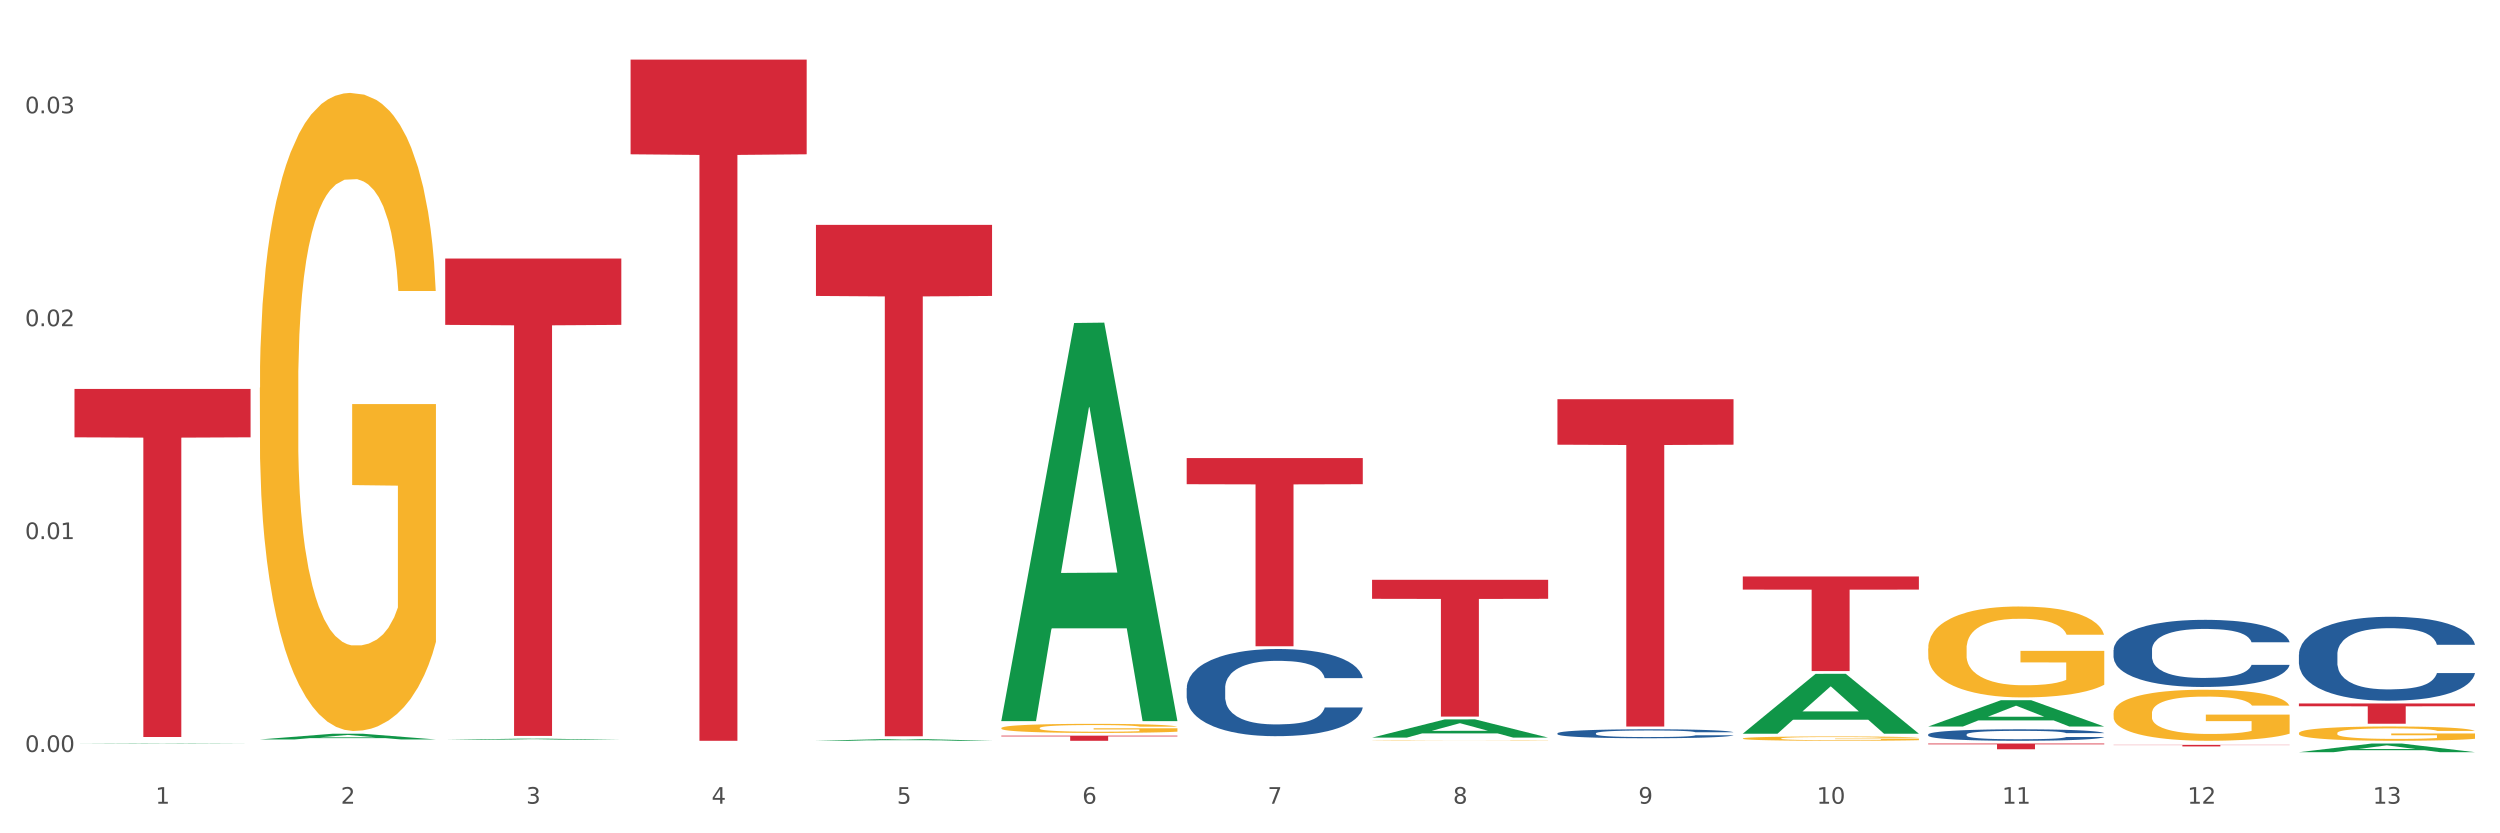 <?xml version="1.0" encoding="utf-8" standalone="no"?>
<!DOCTYPE svg PUBLIC "-//W3C//DTD SVG 1.1//EN"
  "http://www.w3.org/Graphics/SVG/1.1/DTD/svg11.dtd">
<svg xmlns:xlink="http://www.w3.org/1999/xlink" width="1080pt" height="360pt" viewBox="0 0 1080 360" xmlns="http://www.w3.org/2000/svg" version="1.1">
 <rect x="0" y="0" width="1080" height="360" fill="#333333" stroke="none"/>
 <defs>
  <style type="text/css">*{stroke-linejoin: round; stroke-linecap: butt}</style>
 </defs>
 <g id="figure_1">
  <g id="patch_1">
   <path d="M 0 360 
L 1080 360 
L 1080 0 
L 0 0 
z
" style="fill: #ffffff; stroke: #ffffff; stroke-linejoin: miter"/>
  </g>
  <g id="axes_1">
   <g id="matplotlib.axis_1">
    <g id="xtick_1">
     <g id="text_1">
      <!-- 1 -->
      <g style="fill: #4d4d4d" transform="translate(67.159 347.204) scale(0.096 -0.096)">
       <defs>
        <path id="DejaVuSans-31" d="M 794 531 
L 1825 531 
L 1825 4091 
L 703 3866 
L 703 4441 
L 1819 4666 
L 2450 4666 
L 2450 531 
L 3481 531 
L 3481 0 
L 794 0 
L 794 531 
z
" transform="scale(0.016)"/>
       </defs>
       <use xlink:href="#DejaVuSans-31"/>
      </g>
     </g>
    </g>
    <g id="xtick_2">
     <g id="text_2">
      <!-- 2 -->
      <g style="fill: #4d4d4d" transform="translate(147.238 347.204) scale(0.096 -0.096)">
       <defs>
        <path id="DejaVuSans-32" d="M 1228 531 
L 3431 531 
L 3431 0 
L 469 0 
L 469 531 
Q 828 903 1448 1529 
Q 2069 2156 2228 2338 
Q 2531 2678 2651 2914 
Q 2772 3150 2772 3378 
Q 2772 3750 2511 3984 
Q 2250 4219 1831 4219 
Q 1534 4219 1204 4116 
Q 875 4013 500 3803 
L 500 4441 
Q 881 4594 1212 4672 
Q 1544 4750 1819 4750 
Q 2544 4750 2975 4387 
Q 3406 4025 3406 3419 
Q 3406 3131 3298 2873 
Q 3191 2616 2906 2266 
Q 2828 2175 2409 1742 
Q 1991 1309 1228 531 
z
" transform="scale(0.016)"/>
       </defs>
       <use xlink:href="#DejaVuSans-32"/>
      </g>
     </g>
    </g>
    <g id="xtick_3">
     <g id="text_3">
      <!-- 3 -->
      <g style="fill: #4d4d4d" transform="translate(227.317 347.204) scale(0.096 -0.096)">
       <defs>
        <path id="DejaVuSans-33" d="M 2597 2516 
Q 3050 2419 3304 2112 
Q 3559 1806 3559 1356 
Q 3559 666 3084 287 
Q 2609 -91 1734 -91 
Q 1441 -91 1130 -33 
Q 819 25 488 141 
L 488 750 
Q 750 597 1062 519 
Q 1375 441 1716 441 
Q 2309 441 2620 675 
Q 2931 909 2931 1356 
Q 2931 1769 2642 2001 
Q 2353 2234 1838 2234 
L 1294 2234 
L 1294 2753 
L 1863 2753 
Q 2328 2753 2575 2939 
Q 2822 3125 2822 3475 
Q 2822 3834 2567 4026 
Q 2313 4219 1838 4219 
Q 1578 4219 1281 4162 
Q 984 4106 628 3988 
L 628 4550 
Q 988 4650 1302 4700 
Q 1616 4750 1894 4750 
Q 2613 4750 3031 4423 
Q 3450 4097 3450 3541 
Q 3450 3153 3228 2886 
Q 3006 2619 2597 2516 
z
" transform="scale(0.016)"/>
       </defs>
       <use xlink:href="#DejaVuSans-33"/>
      </g>
     </g>
    </g>
    <g id="xtick_4">
     <g id="text_4">
      <!-- 4 -->
      <g style="fill: #4d4d4d" transform="translate(307.396 347.204) scale(0.096 -0.096)">
       <defs>
        <path id="DejaVuSans-34" d="M 2419 4116 
L 825 1625 
L 2419 1625 
L 2419 4116 
z
M 2253 4666 
L 3047 4666 
L 3047 1625 
L 3713 1625 
L 3713 1100 
L 3047 1100 
L 3047 0 
L 2419 0 
L 2419 1100 
L 313 1100 
L 313 1709 
L 2253 4666 
z
" transform="scale(0.016)"/>
       </defs>
       <use xlink:href="#DejaVuSans-34"/>
      </g>
     </g>
    </g>
    <g id="xtick_5">
     <g id="text_5">
      <!-- 5 -->
      <g style="fill: #4d4d4d" transform="translate(387.475 347.204) scale(0.096 -0.096)">
       <defs>
        <path id="DejaVuSans-35" d="M 691 4666 
L 3169 4666 
L 3169 4134 
L 1269 4134 
L 1269 2991 
Q 1406 3038 1543 3061 
Q 1681 3084 1819 3084 
Q 2600 3084 3056 2656 
Q 3513 2228 3513 1497 
Q 3513 744 3044 326 
Q 2575 -91 1722 -91 
Q 1428 -91 1123 -41 
Q 819 9 494 109 
L 494 744 
Q 775 591 1075 516 
Q 1375 441 1709 441 
Q 2250 441 2565 725 
Q 2881 1009 2881 1497 
Q 2881 1984 2565 2268 
Q 2250 2553 1709 2553 
Q 1456 2553 1204 2497 
Q 953 2441 691 2322 
L 691 4666 
z
" transform="scale(0.016)"/>
       </defs>
       <use xlink:href="#DejaVuSans-35"/>
      </g>
     </g>
    </g>
    <g id="xtick_6">
     <g id="text_6">
      <!-- 6 -->
      <g style="fill: #4d4d4d" transform="translate(467.554 347.204) scale(0.096 -0.096)">
       <defs>
        <path id="DejaVuSans-36" d="M 2113 2584 
Q 1688 2584 1439 2293 
Q 1191 2003 1191 1497 
Q 1191 994 1439 701 
Q 1688 409 2113 409 
Q 2538 409 2786 701 
Q 3034 994 3034 1497 
Q 3034 2003 2786 2293 
Q 2538 2584 2113 2584 
z
M 3366 4563 
L 3366 3988 
Q 3128 4100 2886 4159 
Q 2644 4219 2406 4219 
Q 1781 4219 1451 3797 
Q 1122 3375 1075 2522 
Q 1259 2794 1537 2939 
Q 1816 3084 2150 3084 
Q 2853 3084 3261 2657 
Q 3669 2231 3669 1497 
Q 3669 778 3244 343 
Q 2819 -91 2113 -91 
Q 1303 -91 875 529 
Q 447 1150 447 2328 
Q 447 3434 972 4092 
Q 1497 4750 2381 4750 
Q 2619 4750 2861 4703 
Q 3103 4656 3366 4563 
z
" transform="scale(0.016)"/>
       </defs>
       <use xlink:href="#DejaVuSans-36"/>
      </g>
     </g>
    </g>
    <g id="xtick_7">
     <g id="text_7">
      <!-- 7 -->
      <g style="fill: #4d4d4d" transform="translate(547.634 347.204) scale(0.096 -0.096)">
       <defs>
        <path id="DejaVuSans-37" d="M 525 4666 
L 3525 4666 
L 3525 4397 
L 1831 0 
L 1172 0 
L 2766 4134 
L 525 4134 
L 525 4666 
z
" transform="scale(0.016)"/>
       </defs>
       <use xlink:href="#DejaVuSans-37"/>
      </g>
     </g>
    </g>
    <g id="xtick_8">
     <g id="text_8">
      <!-- 8 -->
      <g style="fill: #4d4d4d" transform="translate(627.713 347.204) scale(0.096 -0.096)">
       <defs>
        <path id="DejaVuSans-38" d="M 2034 2216 
Q 1584 2216 1326 1975 
Q 1069 1734 1069 1313 
Q 1069 891 1326 650 
Q 1584 409 2034 409 
Q 2484 409 2743 651 
Q 3003 894 3003 1313 
Q 3003 1734 2745 1975 
Q 2488 2216 2034 2216 
z
M 1403 2484 
Q 997 2584 770 2862 
Q 544 3141 544 3541 
Q 544 4100 942 4425 
Q 1341 4750 2034 4750 
Q 2731 4750 3128 4425 
Q 3525 4100 3525 3541 
Q 3525 3141 3298 2862 
Q 3072 2584 2669 2484 
Q 3125 2378 3379 2068 
Q 3634 1759 3634 1313 
Q 3634 634 3220 271 
Q 2806 -91 2034 -91 
Q 1263 -91 848 271 
Q 434 634 434 1313 
Q 434 1759 690 2068 
Q 947 2378 1403 2484 
z
M 1172 3481 
Q 1172 3119 1398 2916 
Q 1625 2713 2034 2713 
Q 2441 2713 2670 2916 
Q 2900 3119 2900 3481 
Q 2900 3844 2670 4047 
Q 2441 4250 2034 4250 
Q 1625 4250 1398 4047 
Q 1172 3844 1172 3481 
z
" transform="scale(0.016)"/>
       </defs>
       <use xlink:href="#DejaVuSans-38"/>
      </g>
     </g>
    </g>
    <g id="xtick_9">
     <g id="text_9">
      <!-- 9 -->
      <g style="fill: #4d4d4d" transform="translate(707.792 347.204) scale(0.096 -0.096)">
       <defs>
        <path id="DejaVuSans-39" d="M 703 97 
L 703 672 
Q 941 559 1184 500 
Q 1428 441 1663 441 
Q 2288 441 2617 861 
Q 2947 1281 2994 2138 
Q 2813 1869 2534 1725 
Q 2256 1581 1919 1581 
Q 1219 1581 811 2004 
Q 403 2428 403 3163 
Q 403 3881 828 4315 
Q 1253 4750 1959 4750 
Q 2769 4750 3195 4129 
Q 3622 3509 3622 2328 
Q 3622 1225 3098 567 
Q 2575 -91 1691 -91 
Q 1453 -91 1209 -44 
Q 966 3 703 97 
z
M 1959 2075 
Q 2384 2075 2632 2365 
Q 2881 2656 2881 3163 
Q 2881 3666 2632 3958 
Q 2384 4250 1959 4250 
Q 1534 4250 1286 3958 
Q 1038 3666 1038 3163 
Q 1038 2656 1286 2365 
Q 1534 2075 1959 2075 
z
" transform="scale(0.016)"/>
       </defs>
       <use xlink:href="#DejaVuSans-39"/>
      </g>
     </g>
    </g>
    <g id="xtick_10">
     <g id="text_10">
      <!-- 10 -->
      <g style="fill: #4d4d4d" transform="translate(784.817 347.204) scale(0.096 -0.096)">
       <defs>
        <path id="DejaVuSans-30" d="M 2034 4250 
Q 1547 4250 1301 3770 
Q 1056 3291 1056 2328 
Q 1056 1369 1301 889 
Q 1547 409 2034 409 
Q 2525 409 2770 889 
Q 3016 1369 3016 2328 
Q 3016 3291 2770 3770 
Q 2525 4250 2034 4250 
z
M 2034 4750 
Q 2819 4750 3233 4129 
Q 3647 3509 3647 2328 
Q 3647 1150 3233 529 
Q 2819 -91 2034 -91 
Q 1250 -91 836 529 
Q 422 1150 422 2328 
Q 422 3509 836 4129 
Q 1250 4750 2034 4750 
z
" transform="scale(0.016)"/>
       </defs>
       <use xlink:href="#DejaVuSans-31"/>
       <use xlink:href="#DejaVuSans-30" transform="translate(63.623 0)"/>
      </g>
     </g>
    </g>
    <g id="xtick_11">
     <g id="text_11">
      <!-- 11 -->
      <g style="fill: #4d4d4d" transform="translate(864.896 347.204) scale(0.096 -0.096)">
       <use xlink:href="#DejaVuSans-31"/>
       <use xlink:href="#DejaVuSans-31" transform="translate(63.623 0)"/>
      </g>
     </g>
    </g>
    <g id="xtick_12">
     <g id="text_12">
      <!-- 12 -->
      <g style="fill: #4d4d4d" transform="translate(944.975 347.204) scale(0.096 -0.096)">
       <use xlink:href="#DejaVuSans-31"/>
       <use xlink:href="#DejaVuSans-32" transform="translate(63.623 0)"/>
      </g>
     </g>
    </g>
    <g id="xtick_13">
     <g id="text_13">
      <!-- 13 -->
      <g style="fill: #4d4d4d" transform="translate(1025.054 347.204) scale(0.096 -0.096)">
       <use xlink:href="#DejaVuSans-31"/>
       <use xlink:href="#DejaVuSans-33" transform="translate(63.623 0)"/>
      </g>
     </g>
    </g>
    <g id="xtick_14"/>
    <g id="xtick_15"/>
    <g id="xtick_16"/>
    <g id="xtick_17"/>
    <g id="xtick_18"/>
    <g id="xtick_19"/>
    <g id="xtick_20"/>
    <g id="xtick_21"/>
    <g id="xtick_22"/>
    <g id="xtick_23"/>
    <g id="xtick_24"/>
    <g id="xtick_25"/>
   </g>
   <g id="matplotlib.axis_2">
    <g id="ytick_1">
     <g id="text_14">
      <!-- 0.00 -->
      <g style="fill: #4d4d4d" transform="translate(10.8 324.853) scale(0.096 -0.096)">
       <defs>
        <path id="DejaVuSans-2e" d="M 684 794 
L 1344 794 
L 1344 0 
L 684 0 
L 684 794 
z
" transform="scale(0.016)"/>
       </defs>
       <use xlink:href="#DejaVuSans-30"/>
       <use xlink:href="#DejaVuSans-2e" transform="translate(63.623 0)"/>
       <use xlink:href="#DejaVuSans-30" transform="translate(95.41 0)"/>
       <use xlink:href="#DejaVuSans-30" transform="translate(159.033 0)"/>
      </g>
     </g>
    </g>
    <g id="ytick_2">
     <g id="text_15">
      <!-- 0.01 -->
      <g style="fill: #4d4d4d" transform="translate(10.8 232.885) scale(0.096 -0.096)">
       <use xlink:href="#DejaVuSans-30"/>
       <use xlink:href="#DejaVuSans-2e" transform="translate(63.623 0)"/>
       <use xlink:href="#DejaVuSans-30" transform="translate(95.41 0)"/>
       <use xlink:href="#DejaVuSans-31" transform="translate(159.033 0)"/>
      </g>
     </g>
    </g>
    <g id="ytick_3">
     <g id="text_16">
      <!-- 0.02 -->
      <g style="fill: #4d4d4d" transform="translate(10.8 140.917) scale(0.096 -0.096)">
       <use xlink:href="#DejaVuSans-30"/>
       <use xlink:href="#DejaVuSans-2e" transform="translate(63.623 0)"/>
       <use xlink:href="#DejaVuSans-30" transform="translate(95.41 0)"/>
       <use xlink:href="#DejaVuSans-32" transform="translate(159.033 0)"/>
      </g>
     </g>
    </g>
    <g id="ytick_4">
     <g id="text_17">
      <!-- 0.03 -->
      <g style="fill: #4d4d4d" transform="translate(10.8 48.948) scale(0.096 -0.096)">
       <use xlink:href="#DejaVuSans-30"/>
       <use xlink:href="#DejaVuSans-2e" transform="translate(63.623 0)"/>
       <use xlink:href="#DejaVuSans-30" transform="translate(95.41 0)"/>
       <use xlink:href="#DejaVuSans-33" transform="translate(159.033 0)"/>
      </g>
     </g>
    </g>
    <g id="ytick_5"/>
    <g id="ytick_6"/>
    <g id="ytick_7"/>
   </g>
   <g id="PolyCollection_1">
    <path d="M 32.175 321.378 
L 32.253 321.378 
L 63.625 321.206 
L 76.644 321.206 
L 108.25 321.379 
L 93.192 321.379 
L 86.369 321.338 
L 53.978 321.338 
L 53.743 321.339 
L 47.155 321.379 
L 32.175 321.379 
L 32.175 321.378 
L 58.056 321.314 
L 82.291 321.314 
L 70.291 321.243 
L 70.134 321.242 
L 69.977 321.243 
L 57.978 321.314 
L 58.056 321.314 
L 32.175 321.378 
z
" clip-path="url(#p4f2c51eb5f)" style="fill: #109648"/>
    <path d="M 672.808 316.79 
L 672.898 316.786 
L 672.898 316.687 
L 673.168 316.552 
L 674.157 316.305 
L 675.416 316.117 
L 677.574 315.897 
L 678.743 315.805 
L 680.272 315.703 
L 683.419 315.536 
L 687.016 315.395 
L 689.534 315.317 
L 691.422 315.267 
L 695.649 315.179 
L 698.077 315.14 
L 700.595 315.108 
L 702.753 315.086 
L 706.35 315.062 
L 709.227 315.051 
L 712.554 315.048 
L 715.342 315.051 
L 719.029 315.065 
L 724.424 315.108 
L 726.492 315.133 
L 729.28 315.175 
L 732.158 315.232 
L 734.496 315.288 
L 737.193 315.37 
L 739.981 315.476 
L 742.679 315.611 
L 744.567 315.734 
L 746.096 315.865 
L 747.445 316.025 
L 748.434 316.198 
L 748.883 316.344 
L 732.427 316.344 
L 731.978 316.213 
L 731.079 316.071 
L 730.179 315.975 
L 729.19 315.897 
L 727.661 315.809 
L 726.313 315.752 
L 724.065 315.685 
L 721.996 315.642 
L 720.288 315.618 
L 718.22 315.596 
L 713.813 315.575 
L 710.666 315.575 
L 708.688 315.582 
L 706.26 315.6 
L 704.191 315.625 
L 701.764 315.667 
L 699.875 315.713 
L 697.987 315.773 
L 696.908 315.816 
L 695.289 315.894 
L 694.21 315.958 
L 692.771 316.067 
L 691.962 316.145 
L 690.523 316.347 
L 689.894 316.496 
L 689.624 316.598 
L 689.444 316.712 
L 689.444 317.264 
L 689.984 317.512 
L 690.433 317.618 
L 691.153 317.739 
L 692.501 317.894 
L 694.48 318.047 
L 696.548 318.157 
L 698.257 318.224 
L 699.875 318.273 
L 701.494 318.312 
L 703.472 318.348 
L 705.091 318.369 
L 707.519 318.39 
L 710.396 318.401 
L 712.644 318.401 
L 717.23 318.383 
L 719.299 318.365 
L 721.277 318.341 
L 723.435 318.302 
L 725.144 318.259 
L 726.133 318.227 
L 727.751 318.16 
L 729.01 318.089 
L 730.089 318.008 
L 730.809 317.937 
L 731.618 317.831 
L 732.248 317.71 
L 732.427 317.647 
L 748.883 317.647 
L 748.524 317.774 
L 747.894 317.898 
L 746.635 318.064 
L 745.646 318.16 
L 744.117 318.277 
L 742.499 318.376 
L 740.251 318.486 
L 738.183 318.567 
L 736.024 318.638 
L 733.686 318.702 
L 729.46 318.79 
L 727.931 318.815 
L 724.694 318.858 
L 722.176 318.882 
L 718.489 318.907 
L 714.713 318.921 
L 710.756 318.925 
L 707.249 318.918 
L 703.382 318.897 
L 700.954 318.875 
L 698.257 318.843 
L 695.109 318.794 
L 692.142 318.734 
L 689.354 318.663 
L 686.746 318.581 
L 684.318 318.489 
L 681.171 318.337 
L 678.833 318.188 
L 677.125 318.05 
L 675.956 317.933 
L 674.787 317.785 
L 674.157 317.682 
L 673.168 317.434 
L 672.808 317.204 
L 672.808 316.79 
z
" clip-path="url(#p4f2c51eb5f)" style="fill: #255c99"/>
    <path d="M 832.967 317.287 
L 833.056 317.282 
L 833.056 317.155 
L 833.326 316.982 
L 834.315 316.665 
L 835.574 316.424 
L 837.732 316.143 
L 838.901 316.025 
L 840.43 315.893 
L 843.577 315.68 
L 847.174 315.498 
L 849.692 315.398 
L 851.581 315.335 
L 855.807 315.221 
L 858.235 315.171 
L 860.753 315.13 
L 862.911 315.103 
L 866.508 315.071 
L 869.385 315.058 
L 872.713 315.053 
L 875.5 315.058 
L 879.187 315.076 
L 884.583 315.13 
L 886.651 315.162 
L 889.438 315.217 
L 892.316 315.289 
L 894.654 315.362 
L 897.352 315.466 
L 900.139 315.602 
L 902.837 315.775 
L 904.725 315.934 
L 906.254 316.102 
L 907.603 316.306 
L 908.592 316.529 
L 909.042 316.715 
L 892.586 316.715 
L 892.136 316.547 
L 891.237 316.365 
L 890.338 316.243 
L 889.348 316.143 
L 887.82 316.029 
L 886.471 315.957 
L 884.223 315.87 
L 882.155 315.816 
L 880.446 315.784 
L 878.378 315.757 
L 873.972 315.73 
L 870.824 315.73 
L 868.846 315.739 
L 866.418 315.761 
L 864.35 315.793 
L 861.922 315.848 
L 860.033 315.907 
L 858.145 315.984 
L 857.066 316.038 
L 855.447 316.138 
L 854.368 316.22 
L 852.929 316.361 
L 852.12 316.46 
L 850.681 316.719 
L 850.052 316.91 
L 849.782 317.041 
L 849.602 317.187 
L 849.602 317.895 
L 850.142 318.213 
L 850.591 318.349 
L 851.311 318.503 
L 852.66 318.703 
L 854.638 318.898 
L 856.706 319.039 
L 858.415 319.125 
L 860.033 319.189 
L 861.652 319.239 
L 863.63 319.284 
L 865.249 319.311 
L 867.677 319.338 
L 870.554 319.352 
L 872.803 319.352 
L 877.389 319.329 
L 879.457 319.307 
L 881.435 319.275 
L 883.593 319.225 
L 885.302 319.171 
L 886.291 319.13 
L 887.91 319.043 
L 889.169 318.953 
L 890.248 318.848 
L 890.967 318.757 
L 891.776 318.621 
L 892.406 318.467 
L 892.586 318.385 
L 909.042 318.385 
L 908.682 318.549 
L 908.053 318.707 
L 906.794 318.921 
L 905.804 319.043 
L 904.276 319.193 
L 902.657 319.32 
L 900.409 319.461 
L 898.341 319.565 
L 896.183 319.656 
L 893.845 319.738 
L 889.618 319.851 
L 888.09 319.883 
L 884.852 319.938 
L 882.334 319.969 
L 878.648 320.001 
L 874.871 320.019 
L 870.914 320.024 
L 867.407 320.015 
L 863.54 319.988 
L 861.113 319.96 
L 858.415 319.92 
L 855.268 319.856 
L 852.3 319.779 
L 849.512 319.688 
L 846.905 319.584 
L 844.477 319.466 
L 841.329 319.27 
L 838.991 319.08 
L 837.283 318.903 
L 836.114 318.753 
L 834.945 318.562 
L 834.315 318.431 
L 833.326 318.113 
L 832.967 317.818 
L 832.967 317.287 
z
" clip-path="url(#p4f2c51eb5f)" style="fill: #255c99"/>
    <path d="M 913.046 280.799 
L 913.136 280.773 
L 913.136 280.031 
L 913.405 279.024 
L 914.395 277.169 
L 915.653 275.765 
L 917.812 274.122 
L 918.981 273.433 
L 920.509 272.664 
L 923.657 271.419 
L 927.254 270.359 
L 929.771 269.776 
L 931.66 269.405 
L 935.886 268.743 
L 938.314 268.451 
L 940.832 268.213 
L 942.99 268.054 
L 946.587 267.868 
L 949.465 267.789 
L 952.792 267.762 
L 955.579 267.789 
L 959.266 267.895 
L 964.662 268.213 
L 966.73 268.398 
L 969.518 268.716 
L 972.395 269.14 
L 974.733 269.564 
L 977.431 270.174 
L 980.218 270.969 
L 982.916 271.975 
L 984.805 272.903 
L 986.333 273.883 
L 987.682 275.076 
L 988.671 276.374 
L 989.121 277.46 
L 972.665 277.46 
L 972.215 276.48 
L 971.316 275.42 
L 970.417 274.705 
L 969.428 274.122 
L 967.899 273.459 
L 966.55 273.035 
L 964.302 272.532 
L 962.234 272.214 
L 960.525 272.028 
L 958.457 271.869 
L 954.051 271.71 
L 950.903 271.71 
L 948.925 271.763 
L 946.497 271.896 
L 944.429 272.081 
L 942.001 272.399 
L 940.113 272.744 
L 938.224 273.194 
L 937.145 273.512 
L 935.527 274.095 
L 934.447 274.572 
L 933.009 275.394 
L 932.199 275.977 
L 930.761 277.487 
L 930.131 278.6 
L 929.861 279.368 
L 929.681 280.216 
L 929.681 284.35 
L 930.221 286.205 
L 930.671 286.999 
L 931.39 287.9 
L 932.739 289.066 
L 934.717 290.206 
L 936.785 291.027 
L 938.494 291.531 
L 940.113 291.901 
L 941.731 292.193 
L 943.71 292.458 
L 945.328 292.617 
L 947.756 292.776 
L 950.634 292.855 
L 952.882 292.855 
L 957.468 292.723 
L 959.536 292.59 
L 961.514 292.405 
L 963.673 292.113 
L 965.381 291.796 
L 966.37 291.557 
L 967.989 291.054 
L 969.248 290.524 
L 970.327 289.914 
L 971.046 289.384 
L 971.856 288.589 
L 972.485 287.688 
L 972.665 287.211 
L 989.121 287.211 
L 988.761 288.165 
L 988.132 289.093 
L 986.873 290.338 
L 985.884 291.054 
L 984.355 291.928 
L 982.736 292.67 
L 980.488 293.491 
L 978.42 294.101 
L 976.262 294.631 
L 973.924 295.108 
L 969.697 295.77 
L 968.169 295.956 
L 964.931 296.274 
L 962.414 296.459 
L 958.727 296.645 
L 954.95 296.751 
L 950.993 296.777 
L 947.486 296.724 
L 943.62 296.565 
L 941.192 296.406 
L 938.494 296.168 
L 935.347 295.797 
L 932.379 295.346 
L 929.592 294.816 
L 926.984 294.207 
L 924.556 293.518 
L 921.409 292.378 
L 919.071 291.266 
L 917.362 290.232 
L 916.193 289.358 
L 915.024 288.245 
L 914.395 287.476 
L 913.405 285.622 
L 913.046 283.899 
L 913.046 280.799 
z
" clip-path="url(#p4f2c51eb5f)" style="fill: #255c99"/>
    <path d="M 993.125 282.742 
L 993.215 282.709 
L 993.215 281.781 
L 993.485 280.523 
L 994.474 278.204 
L 995.733 276.448 
L 997.891 274.394 
L 999.06 273.533 
L 1000.588 272.573 
L 1003.736 271.016 
L 1007.333 269.691 
L 1009.851 268.962 
L 1011.739 268.498 
L 1015.965 267.67 
L 1018.393 267.306 
L 1020.911 267.008 
L 1023.069 266.809 
L 1026.666 266.577 
L 1029.544 266.478 
L 1032.871 266.444 
L 1035.659 266.478 
L 1039.345 266.61 
L 1044.741 267.008 
L 1046.809 267.239 
L 1049.597 267.637 
L 1052.474 268.167 
L 1054.812 268.697 
L 1057.51 269.459 
L 1060.298 270.453 
L 1062.995 271.711 
L 1064.884 272.871 
L 1066.412 274.096 
L 1067.761 275.587 
L 1068.75 277.21 
L 1069.2 278.568 
L 1052.744 278.568 
L 1052.294 277.343 
L 1051.395 276.018 
L 1050.496 275.123 
L 1049.507 274.394 
L 1047.978 273.566 
L 1046.629 273.036 
L 1044.381 272.407 
L 1042.313 272.009 
L 1040.604 271.778 
L 1038.536 271.579 
L 1034.13 271.38 
L 1030.983 271.38 
L 1029.004 271.446 
L 1026.576 271.612 
L 1024.508 271.844 
L 1022.08 272.241 
L 1020.192 272.672 
L 1018.303 273.235 
L 1017.224 273.633 
L 1015.606 274.361 
L 1014.527 274.958 
L 1013.088 275.984 
L 1012.278 276.713 
L 1010.84 278.601 
L 1010.21 279.993 
L 1009.94 280.953 
L 1009.761 282.013 
L 1009.761 287.181 
L 1010.3 289.499 
L 1010.75 290.493 
L 1011.469 291.619 
L 1012.818 293.077 
L 1014.796 294.501 
L 1016.865 295.528 
L 1018.573 296.158 
L 1020.192 296.621 
L 1021.81 296.986 
L 1023.789 297.317 
L 1025.407 297.516 
L 1027.835 297.714 
L 1030.713 297.814 
L 1032.961 297.814 
L 1037.547 297.648 
L 1039.615 297.483 
L 1041.594 297.251 
L 1043.752 296.886 
L 1045.46 296.489 
L 1046.449 296.191 
L 1048.068 295.561 
L 1049.327 294.899 
L 1050.406 294.137 
L 1051.125 293.474 
L 1051.935 292.481 
L 1052.564 291.354 
L 1052.744 290.758 
L 1069.2 290.758 
L 1068.84 291.951 
L 1068.211 293.11 
L 1066.952 294.667 
L 1065.963 295.561 
L 1064.434 296.654 
L 1062.815 297.582 
L 1060.567 298.609 
L 1058.499 299.371 
L 1056.341 300.033 
L 1054.003 300.629 
L 1049.777 301.458 
L 1048.248 301.689 
L 1045.011 302.087 
L 1042.493 302.319 
L 1038.806 302.551 
L 1035.029 302.683 
L 1031.072 302.716 
L 1027.565 302.65 
L 1023.699 302.451 
L 1021.271 302.253 
L 1018.573 301.954 
L 1015.426 301.491 
L 1012.458 300.928 
L 1009.671 300.265 
L 1007.063 299.503 
L 1004.635 298.642 
L 1001.488 297.218 
L 999.15 295.826 
L 997.441 294.534 
L 996.272 293.441 
L 995.103 292.05 
L 994.474 291.089 
L 993.485 288.771 
L 993.125 286.618 
L 993.125 282.742 
z
" clip-path="url(#p4f2c51eb5f)" style="fill: #255c99"/>
    <path d="M 993.125 303.898 
L 1069.2 303.898 
L 1069.2 305.116 
L 1039.275 305.124 
L 1039.275 312.659 
L 1022.87 312.659 
L 1022.87 305.124 
L 993.125 305.116 
L 993.125 303.906 
L 993.125 303.898 
z
" clip-path="url(#p4f2c51eb5f)" style="fill: #d62839"/>
    <path d="M 913.046 321.782 
L 989.121 321.782 
L 989.121 321.875 
L 959.196 321.876 
L 959.196 322.454 
L 942.791 322.454 
L 942.791 321.876 
L 913.046 321.875 
L 913.046 321.782 
L 913.046 321.782 
z
" clip-path="url(#p4f2c51eb5f)" style="fill: #d62839"/>
    <path d="M 832.967 321.206 
L 909.042 321.206 
L 909.042 321.552 
L 879.116 321.554 
L 879.116 323.697 
L 862.712 323.697 
L 862.712 321.554 
L 832.967 321.552 
L 832.967 321.208 
L 832.967 321.206 
z
" clip-path="url(#p4f2c51eb5f)" style="fill: #d62839"/>
    <path d="M 752.887 249.031 
L 828.963 249.031 
L 828.963 254.71 
L 799.037 254.748 
L 799.037 289.896 
L 782.632 289.896 
L 782.632 254.748 
L 752.887 254.71 
L 752.887 249.069 
L 752.887 249.031 
z
" clip-path="url(#p4f2c51eb5f)" style="fill: #d62839"/>
    <path d="M 672.808 172.457 
L 748.883 172.457 
L 748.883 192.108 
L 718.958 192.241 
L 718.958 313.866 
L 702.553 313.866 
L 702.553 192.241 
L 672.808 192.108 
L 672.808 172.59 
L 672.808 172.457 
z
" clip-path="url(#p4f2c51eb5f)" style="fill: #d62839"/>
    <path d="M 592.729 250.474 
L 668.804 250.474 
L 668.804 258.688 
L 638.879 258.744 
L 638.879 309.583 
L 622.474 309.583 
L 622.474 258.744 
L 592.729 258.688 
L 592.729 250.529 
L 592.729 250.474 
z
" clip-path="url(#p4f2c51eb5f)" style="fill: #d62839"/>
    <path d="M 512.65 197.876 
L 588.725 197.876 
L 588.725 209.175 
L 558.8 209.251 
L 558.8 279.183 
L 542.395 279.183 
L 542.395 209.251 
L 512.65 209.175 
L 512.65 197.952 
L 512.65 197.876 
z
" clip-path="url(#p4f2c51eb5f)" style="fill: #d62839"/>
    <path d="M 432.571 317.812 
L 508.646 317.812 
L 508.646 318.119 
L 478.721 318.122 
L 478.721 320.024 
L 462.316 320.024 
L 462.316 318.122 
L 432.571 318.119 
L 432.571 317.814 
L 432.571 317.812 
z
" clip-path="url(#p4f2c51eb5f)" style="fill: #d62839"/>
    <path d="M 352.492 97.145 
L 428.567 97.145 
L 428.567 127.845 
L 398.641 128.053 
L 398.641 318.062 
L 382.237 318.062 
L 382.237 128.053 
L 352.492 127.845 
L 352.492 97.352 
L 352.492 97.145 
z
" clip-path="url(#p4f2c51eb5f)" style="fill: #d62839"/>
    <path d="M 272.412 25.759 
L 348.488 25.759 
L 348.488 66.653 
L 318.562 66.929 
L 318.562 320.024 
L 302.157 320.024 
L 302.157 66.929 
L 272.412 66.653 
L 272.412 26.036 
L 272.412 25.759 
z
" clip-path="url(#p4f2c51eb5f)" style="fill: #d62839"/>
    <path d="M 192.333 111.683 
L 268.408 111.683 
L 268.408 140.345 
L 238.483 140.538 
L 238.483 317.928 
L 222.078 317.928 
L 222.078 140.538 
L 192.333 140.345 
L 192.333 111.877 
L 192.333 111.683 
z
" clip-path="url(#p4f2c51eb5f)" style="fill: #d62839"/>
    <path d="M 32.175 168.02 
L 108.25 168.02 
L 108.25 188.917 
L 78.325 189.059 
L 78.325 318.395 
L 61.92 318.395 
L 61.92 189.059 
L 32.175 188.917 
L 32.175 168.161 
L 32.175 168.02 
z
" clip-path="url(#p4f2c51eb5f)" style="fill: #d62839"/>
    <path d="M 993.125 316.698 
L 993.215 316.692 
L 993.215 316.489 
L 993.394 316.314 
L 994.292 315.89 
L 995.64 315.54 
L 996.628 315.354 
L 997.616 315.201 
L 998.783 315.049 
L 1000.22 314.891 
L 1002.825 314.659 
L 1004.442 314.541 
L 1006.418 314.416 
L 1010.01 314.236 
L 1012.615 314.134 
L 1015.31 314.049 
L 1019.711 313.948 
L 1022.585 313.903 
L 1025.639 313.869 
L 1029.321 313.846 
L 1032.105 313.84 
L 1038.213 313.857 
L 1043.422 313.908 
L 1045.937 313.948 
L 1049.171 314.016 
L 1050.877 314.061 
L 1053.662 314.151 
L 1056.536 314.27 
L 1058.512 314.371 
L 1061.476 314.563 
L 1063.721 314.755 
L 1065.787 314.992 
L 1066.865 315.156 
L 1067.673 315.309 
L 1068.392 315.484 
L 1069.11 315.76 
L 1052.943 315.76 
L 1052.314 315.563 
L 1051.326 315.376 
L 1049.889 315.196 
L 1048.632 315.083 
L 1046.476 314.942 
L 1044.5 314.851 
L 1042.434 314.784 
L 1039.92 314.727 
L 1037.944 314.699 
L 1035.159 314.676 
L 1029.68 314.682 
L 1025.998 314.727 
L 1023.483 314.784 
L 1021.866 314.834 
L 1020.429 314.891 
L 1018.813 314.97 
L 1016.926 315.088 
L 1015.579 315.196 
L 1014.232 315.331 
L 1013.154 315.467 
L 1012.166 315.625 
L 1011.358 315.794 
L 1010.729 315.969 
L 1010.19 316.184 
L 1009.741 316.54 
L 1009.741 317.313 
L 1009.921 317.488 
L 1010.37 317.72 
L 1010.909 317.895 
L 1011.807 318.104 
L 1012.615 318.245 
L 1014.142 318.448 
L 1015.849 318.618 
L 1017.196 318.725 
L 1018.543 318.815 
L 1020.878 318.94 
L 1023.483 319.041 
L 1025.728 319.103 
L 1028.782 319.16 
L 1030.848 319.183 
L 1032.644 319.194 
L 1037.045 319.194 
L 1040.189 319.177 
L 1043.692 319.137 
L 1046.386 319.087 
L 1048.632 319.024 
L 1051.147 318.923 
L 1052.763 318.827 
L 1052.763 317.647 
L 1033.004 317.641 
L 1033.004 316.856 
L 1069.2 316.856 
L 1069.2 319.16 
L 1067.673 319.279 
L 1065.967 319.386 
L 1064.17 319.482 
L 1061.476 319.6 
L 1058.242 319.713 
L 1055.368 319.792 
L 1052.314 319.86 
L 1048.722 319.922 
L 1044.051 319.979 
L 1041.177 320.001 
L 1037.584 320.018 
L 1033.363 320.024 
L 1029.68 320.013 
L 1026.088 319.984 
L 1022.315 319.934 
L 1018.633 319.86 
L 1015.849 319.787 
L 1013.064 319.696 
L 1010.1 319.578 
L 1007.765 319.465 
L 1005.969 319.363 
L 1003.993 319.233 
L 1001.837 319.064 
L 1000.22 318.911 
L 998.783 318.753 
L 997.256 318.55 
L 996.179 318.375 
L 995.101 318.155 
L 994.472 317.991 
L 993.754 317.737 
L 993.215 317.381 
L 993.125 316.698 
z
" clip-path="url(#p4f2c51eb5f)" style="fill: #f7b32b"/>
    <path d="M 913.046 308.155 
L 913.135 308.135 
L 913.135 307.41 
L 913.315 306.785 
L 914.213 305.274 
L 915.561 304.024 
L 916.549 303.359 
L 917.537 302.815 
L 918.704 302.271 
L 920.141 301.707 
L 922.746 300.881 
L 924.363 300.457 
L 926.339 300.014 
L 929.931 299.369 
L 932.536 299.007 
L 935.231 298.704 
L 939.632 298.342 
L 942.506 298.18 
L 945.559 298.06 
L 949.242 297.979 
L 952.026 297.959 
L 958.134 298.019 
L 963.343 298.201 
L 965.858 298.342 
L 969.092 298.583 
L 970.798 298.745 
L 973.582 299.067 
L 976.457 299.49 
L 978.433 299.853 
L 981.397 300.538 
L 983.642 301.223 
L 985.708 302.07 
L 986.786 302.654 
L 987.594 303.198 
L 988.312 303.823 
L 989.031 304.81 
L 972.864 304.81 
L 972.235 304.105 
L 971.247 303.44 
L 969.81 302.795 
L 968.553 302.392 
L 966.397 301.888 
L 964.421 301.566 
L 962.355 301.324 
L 959.84 301.122 
L 957.864 301.022 
L 955.08 300.941 
L 949.601 300.961 
L 945.919 301.122 
L 943.404 301.324 
L 941.787 301.505 
L 940.35 301.707 
L 938.733 301.989 
L 936.847 302.412 
L 935.5 302.795 
L 934.153 303.279 
L 933.075 303.762 
L 932.087 304.326 
L 931.279 304.931 
L 930.65 305.556 
L 930.111 306.321 
L 929.662 307.591 
L 929.662 310.352 
L 929.841 310.976 
L 930.291 311.802 
L 930.829 312.427 
L 931.728 313.173 
L 932.536 313.676 
L 934.063 314.402 
L 935.769 315.006 
L 937.117 315.389 
L 938.464 315.712 
L 940.799 316.155 
L 943.404 316.518 
L 945.649 316.739 
L 948.703 316.941 
L 950.769 317.021 
L 952.565 317.062 
L 956.966 317.062 
L 960.11 317.001 
L 963.613 316.86 
L 966.307 316.679 
L 968.553 316.457 
L 971.068 316.095 
L 972.684 315.752 
L 972.684 311.54 
L 952.925 311.52 
L 952.925 308.719 
L 989.121 308.719 
L 989.121 316.941 
L 987.594 317.364 
L 985.887 317.747 
L 984.091 318.089 
L 981.397 318.513 
L 978.163 318.916 
L 975.289 319.198 
L 972.235 319.44 
L 968.643 319.661 
L 963.972 319.863 
L 961.098 319.943 
L 957.505 320.004 
L 953.284 320.024 
L 949.601 319.984 
L 946.009 319.883 
L 942.236 319.702 
L 938.554 319.44 
L 935.769 319.178 
L 932.985 318.855 
L 930.021 318.432 
L 927.686 318.029 
L 925.89 317.666 
L 923.914 317.203 
L 921.758 316.598 
L 920.141 316.054 
L 918.704 315.49 
L 917.177 314.765 
L 916.099 314.14 
L 915.022 313.354 
L 914.393 312.77 
L 913.674 311.863 
L 913.135 310.593 
L 913.046 308.155 
z
" clip-path="url(#p4f2c51eb5f)" style="fill: #f7b32b"/>
    <path d="M 832.967 280.158 
L 833.056 280.122 
L 833.056 278.83 
L 833.236 277.718 
L 834.134 275.027 
L 835.481 272.802 
L 836.469 271.618 
L 837.457 270.65 
L 838.625 269.681 
L 840.062 268.676 
L 842.667 267.205 
L 844.283 266.452 
L 846.259 265.662 
L 849.852 264.514 
L 852.457 263.868 
L 855.151 263.33 
L 859.552 262.684 
L 862.427 262.397 
L 865.48 262.182 
L 869.163 262.038 
L 871.947 262.003 
L 878.055 262.11 
L 883.264 262.433 
L 885.779 262.684 
L 889.012 263.115 
L 890.719 263.402 
L 893.503 263.976 
L 896.377 264.729 
L 898.353 265.375 
L 901.317 266.595 
L 903.563 267.815 
L 905.629 269.322 
L 906.706 270.363 
L 907.515 271.331 
L 908.233 272.444 
L 908.952 274.202 
L 892.785 274.202 
L 892.156 272.946 
L 891.168 271.762 
L 889.731 270.614 
L 888.474 269.896 
L 886.318 268.999 
L 884.342 268.425 
L 882.276 267.994 
L 879.761 267.636 
L 877.785 267.456 
L 875.001 267.313 
L 869.522 267.349 
L 865.84 267.636 
L 863.325 267.994 
L 861.708 268.317 
L 860.271 268.676 
L 858.654 269.179 
L 856.768 269.932 
L 855.421 270.614 
L 854.074 271.475 
L 852.996 272.336 
L 852.008 273.341 
L 851.199 274.417 
L 850.571 275.529 
L 850.032 276.893 
L 849.583 279.153 
L 849.583 284.069 
L 849.762 285.181 
L 850.211 286.652 
L 850.75 287.764 
L 851.648 289.092 
L 852.457 289.989 
L 853.984 291.28 
L 855.69 292.357 
L 857.038 293.038 
L 858.385 293.613 
L 860.72 294.402 
L 863.325 295.048 
L 865.57 295.442 
L 868.624 295.801 
L 870.69 295.945 
L 872.486 296.016 
L 876.887 296.016 
L 880.031 295.909 
L 883.534 295.658 
L 886.228 295.335 
L 888.474 294.94 
L 890.988 294.294 
L 892.605 293.684 
L 892.605 286.185 
L 872.845 286.15 
L 872.845 281.162 
L 909.042 281.162 
L 909.042 295.801 
L 907.515 296.555 
L 905.808 297.236 
L 904.012 297.846 
L 901.317 298.6 
L 898.084 299.317 
L 895.21 299.82 
L 892.156 300.25 
L 888.563 300.645 
L 883.893 301.004 
L 881.019 301.147 
L 877.426 301.255 
L 873.205 301.291 
L 869.522 301.219 
L 865.929 301.04 
L 862.157 300.717 
L 858.475 300.25 
L 855.69 299.784 
L 852.906 299.21 
L 849.942 298.456 
L 847.607 297.739 
L 845.81 297.093 
L 843.834 296.268 
L 841.679 295.191 
L 840.062 294.222 
L 838.625 293.218 
L 837.098 291.926 
L 836.02 290.814 
L 834.942 289.415 
L 834.314 288.374 
L 833.595 286.76 
L 833.056 284.499 
L 832.967 280.158 
z
" clip-path="url(#p4f2c51eb5f)" style="fill: #f7b32b"/>
    <path d="M 752.887 319.015 
L 752.977 319.013 
L 752.977 318.952 
L 753.157 318.899 
L 754.055 318.77 
L 755.402 318.664 
L 756.39 318.607 
L 757.378 318.561 
L 758.546 318.515 
L 759.983 318.467 
L 762.588 318.397 
L 764.204 318.361 
L 766.18 318.323 
L 769.773 318.268 
L 772.378 318.238 
L 775.072 318.212 
L 779.473 318.181 
L 782.347 318.167 
L 785.401 318.157 
L 789.084 318.15 
L 791.868 318.148 
L 797.976 318.154 
L 803.185 318.169 
L 805.7 318.181 
L 808.933 318.202 
L 810.64 318.215 
L 813.424 318.243 
L 816.298 318.279 
L 818.274 318.309 
L 821.238 318.368 
L 823.484 318.426 
L 825.549 318.498 
L 826.627 318.548 
L 827.436 318.594 
L 828.154 318.647 
L 828.873 318.731 
L 812.706 318.731 
L 812.077 318.671 
L 811.089 318.614 
L 809.652 318.56 
L 808.394 318.525 
L 806.239 318.482 
L 804.263 318.455 
L 802.197 318.434 
L 799.682 318.417 
L 797.706 318.409 
L 794.922 318.402 
L 789.443 318.404 
L 785.76 318.417 
L 783.246 318.434 
L 781.629 318.45 
L 780.192 318.467 
L 778.575 318.491 
L 776.689 318.527 
L 775.342 318.56 
L 773.994 318.601 
L 772.917 318.642 
L 771.929 318.69 
L 771.12 318.741 
L 770.492 318.794 
L 769.953 318.859 
L 769.504 318.967 
L 769.504 319.202 
L 769.683 319.255 
L 770.132 319.325 
L 770.671 319.378 
L 771.569 319.442 
L 772.378 319.484 
L 773.905 319.546 
L 775.611 319.597 
L 776.958 319.63 
L 778.306 319.657 
L 780.641 319.695 
L 783.246 319.726 
L 785.491 319.745 
L 788.545 319.762 
L 790.611 319.769 
L 792.407 319.772 
L 796.808 319.772 
L 799.952 319.767 
L 803.454 319.755 
L 806.149 319.74 
L 808.394 319.721 
L 810.909 319.69 
L 812.526 319.661 
L 812.526 319.303 
L 792.766 319.301 
L 792.766 319.063 
L 828.963 319.063 
L 828.963 319.762 
L 827.436 319.798 
L 825.729 319.83 
L 823.933 319.86 
L 821.238 319.895 
L 818.005 319.93 
L 815.131 319.954 
L 812.077 319.974 
L 808.484 319.993 
L 803.814 320.01 
L 800.94 320.017 
L 797.347 320.022 
L 793.125 320.024 
L 789.443 320.021 
L 785.85 320.012 
L 782.078 319.997 
L 778.395 319.974 
L 775.611 319.952 
L 772.827 319.925 
L 769.863 319.889 
L 767.528 319.854 
L 765.731 319.824 
L 763.755 319.784 
L 761.6 319.733 
L 759.983 319.687 
L 758.546 319.639 
L 757.019 319.577 
L 755.941 319.524 
L 754.863 319.457 
L 754.235 319.407 
L 753.516 319.33 
L 752.977 319.222 
L 752.887 319.015 
z
" clip-path="url(#p4f2c51eb5f)" style="fill: #f7b32b"/>
    <path d="M 592.729 319.924 
L 592.819 319.924 
L 592.819 319.918 
L 592.999 319.913 
L 593.897 319.9 
L 595.244 319.89 
L 596.232 319.884 
L 597.22 319.88 
L 598.388 319.875 
L 599.825 319.87 
L 602.429 319.863 
L 604.046 319.86 
L 606.022 319.856 
L 609.615 319.851 
L 612.219 319.848 
L 614.914 319.845 
L 619.315 319.842 
L 622.189 319.841 
L 625.243 319.84 
L 628.925 319.839 
L 631.71 319.839 
L 637.817 319.84 
L 643.027 319.841 
L 645.542 319.842 
L 648.775 319.844 
L 650.482 319.846 
L 653.266 319.848 
L 656.14 319.852 
L 658.116 319.855 
L 661.08 319.861 
L 663.325 319.866 
L 665.391 319.873 
L 666.469 319.878 
L 667.277 319.883 
L 667.996 319.888 
L 668.714 319.896 
L 652.547 319.896 
L 651.919 319.891 
L 650.931 319.885 
L 649.494 319.88 
L 648.236 319.876 
L 646.08 319.872 
L 644.105 319.869 
L 642.039 319.867 
L 639.524 319.866 
L 637.548 319.865 
L 634.764 319.864 
L 629.285 319.864 
L 625.602 319.866 
L 623.087 319.867 
L 621.471 319.869 
L 620.033 319.87 
L 618.417 319.873 
L 616.531 319.876 
L 615.183 319.88 
L 613.836 319.884 
L 612.758 319.888 
L 611.77 319.892 
L 610.962 319.897 
L 610.333 319.903 
L 609.794 319.909 
L 609.345 319.92 
L 609.345 319.943 
L 609.525 319.948 
L 609.974 319.955 
L 610.513 319.96 
L 611.411 319.967 
L 612.219 319.971 
L 613.746 319.977 
L 615.453 319.982 
L 616.8 319.985 
L 618.147 319.988 
L 620.483 319.992 
L 623.087 319.995 
L 625.333 319.996 
L 628.386 319.998 
L 630.452 319.999 
L 632.249 319.999 
L 636.65 319.999 
L 639.793 319.999 
L 643.296 319.997 
L 645.991 319.996 
L 648.236 319.994 
L 650.751 319.991 
L 652.368 319.988 
L 652.368 319.953 
L 632.608 319.953 
L 632.608 319.929 
L 668.804 319.929 
L 668.804 319.998 
L 667.277 320.002 
L 665.571 320.005 
L 663.774 320.008 
L 661.08 320.011 
L 657.847 320.015 
L 654.972 320.017 
L 651.919 320.019 
L 648.326 320.021 
L 643.655 320.023 
L 640.781 320.023 
L 637.189 320.024 
L 632.967 320.024 
L 629.285 320.024 
L 625.692 320.023 
L 621.92 320.021 
L 618.237 320.019 
L 615.453 320.017 
L 612.668 320.014 
L 609.705 320.011 
L 607.369 320.007 
L 605.573 320.004 
L 603.597 320 
L 601.441 319.995 
L 599.825 319.991 
L 598.388 319.986 
L 596.861 319.98 
L 595.783 319.975 
L 594.705 319.968 
L 594.076 319.963 
L 593.358 319.956 
L 592.819 319.945 
L 592.729 319.924 
z
" clip-path="url(#p4f2c51eb5f)" style="fill: #f7b32b"/>
    <path d="M 512.65 297.289 
L 512.74 297.255 
L 512.74 296.292 
L 513.01 294.984 
L 513.999 292.576 
L 515.258 290.753 
L 517.416 288.621 
L 518.585 287.726 
L 520.114 286.729 
L 523.261 285.112 
L 526.858 283.736 
L 529.376 282.979 
L 531.264 282.497 
L 535.49 281.638 
L 537.918 281.259 
L 540.436 280.95 
L 542.594 280.743 
L 546.191 280.502 
L 549.069 280.399 
L 552.396 280.365 
L 555.184 280.399 
L 558.871 280.537 
L 564.266 280.95 
L 566.334 281.19 
L 569.122 281.603 
L 571.999 282.154 
L 574.337 282.704 
L 577.035 283.495 
L 579.823 284.527 
L 582.52 285.834 
L 584.409 287.038 
L 585.937 288.311 
L 587.286 289.859 
L 588.275 291.544 
L 588.725 292.955 
L 572.269 292.955 
L 571.819 291.682 
L 570.92 290.306 
L 570.021 289.377 
L 569.032 288.621 
L 567.503 287.761 
L 566.154 287.21 
L 563.906 286.557 
L 561.838 286.144 
L 560.129 285.903 
L 558.061 285.697 
L 553.655 285.49 
L 550.508 285.49 
L 548.529 285.559 
L 546.101 285.731 
L 544.033 285.972 
L 541.605 286.385 
L 539.717 286.832 
L 537.828 287.417 
L 536.749 287.829 
L 535.131 288.586 
L 534.052 289.205 
L 532.613 290.272 
L 531.804 291.028 
L 530.365 292.989 
L 529.735 294.434 
L 529.466 295.432 
L 529.286 296.532 
L 529.286 301.899 
L 529.825 304.307 
L 530.275 305.339 
L 530.994 306.508 
L 532.343 308.022 
L 534.321 309.501 
L 536.39 310.567 
L 538.098 311.221 
L 539.717 311.702 
L 541.335 312.081 
L 543.314 312.425 
L 544.932 312.631 
L 547.36 312.838 
L 550.238 312.941 
L 552.486 312.941 
L 557.072 312.769 
L 559.14 312.597 
L 561.119 312.356 
L 563.277 311.978 
L 564.985 311.565 
L 565.974 311.255 
L 567.593 310.602 
L 568.852 309.914 
L 569.931 309.122 
L 570.65 308.434 
L 571.46 307.403 
L 572.089 306.233 
L 572.269 305.614 
L 588.725 305.614 
L 588.365 306.852 
L 587.736 308.056 
L 586.477 309.673 
L 585.488 310.602 
L 583.959 311.737 
L 582.341 312.7 
L 580.092 313.766 
L 578.024 314.558 
L 575.866 315.246 
L 573.528 315.865 
L 569.302 316.725 
L 567.773 316.965 
L 564.536 317.378 
L 562.018 317.619 
L 558.331 317.86 
L 554.554 317.997 
L 550.598 318.032 
L 547.091 317.963 
L 543.224 317.757 
L 540.796 317.55 
L 538.098 317.241 
L 534.951 316.759 
L 531.983 316.174 
L 529.196 315.486 
L 526.588 314.695 
L 524.16 313.801 
L 521.013 312.322 
L 518.675 310.877 
L 516.966 309.535 
L 515.797 308.4 
L 514.628 306.955 
L 513.999 305.958 
L 513.01 303.55 
L 512.65 301.314 
L 512.65 297.289 
z
" clip-path="url(#p4f2c51eb5f)" style="fill: #255c99"/>
    <path d="M 432.571 314.516 
L 432.661 314.513 
L 432.661 314.384 
L 432.84 314.272 
L 433.738 314.003 
L 435.086 313.781 
L 436.074 313.662 
L 437.062 313.565 
L 438.229 313.469 
L 439.666 313.368 
L 442.271 313.221 
L 443.888 313.146 
L 445.864 313.067 
L 449.456 312.952 
L 452.061 312.887 
L 454.756 312.833 
L 459.157 312.769 
L 462.031 312.74 
L 465.085 312.718 
L 468.767 312.704 
L 471.551 312.7 
L 477.659 312.711 
L 482.868 312.744 
L 485.383 312.769 
L 488.617 312.812 
L 490.323 312.84 
L 493.108 312.898 
L 495.982 312.973 
L 497.958 313.038 
L 500.922 313.16 
L 503.167 313.282 
L 505.233 313.433 
L 506.311 313.537 
L 507.119 313.634 
L 507.838 313.745 
L 508.556 313.921 
L 492.389 313.921 
L 491.76 313.795 
L 490.772 313.677 
L 489.335 313.562 
L 488.078 313.49 
L 485.922 313.4 
L 483.946 313.343 
L 481.88 313.3 
L 479.366 313.264 
L 477.39 313.246 
L 474.605 313.232 
L 469.126 313.235 
L 465.444 313.264 
L 462.929 313.3 
L 461.312 313.332 
L 459.875 313.368 
L 458.258 313.418 
L 456.372 313.494 
L 455.025 313.562 
L 453.678 313.648 
L 452.6 313.734 
L 451.612 313.835 
L 450.804 313.942 
L 450.175 314.053 
L 449.636 314.19 
L 449.187 314.416 
L 449.187 314.908 
L 449.367 315.019 
L 449.816 315.166 
L 450.355 315.277 
L 451.253 315.41 
L 452.061 315.5 
L 453.588 315.629 
L 455.295 315.737 
L 456.642 315.805 
L 457.989 315.862 
L 460.324 315.941 
L 462.929 316.006 
L 465.174 316.045 
L 468.228 316.081 
L 470.294 316.096 
L 472.09 316.103 
L 476.491 316.103 
L 479.635 316.092 
L 483.138 316.067 
L 485.832 316.035 
L 488.078 315.995 
L 490.593 315.93 
L 492.209 315.869 
L 492.209 315.119 
L 472.45 315.116 
L 472.45 314.617 
L 508.646 314.617 
L 508.646 316.081 
L 507.119 316.157 
L 505.413 316.225 
L 503.616 316.286 
L 500.922 316.361 
L 497.688 316.433 
L 494.814 316.483 
L 491.76 316.526 
L 488.168 316.566 
L 483.497 316.602 
L 480.623 316.616 
L 477.03 316.627 
L 472.809 316.63 
L 469.126 316.623 
L 465.534 316.605 
L 461.761 316.573 
L 458.079 316.526 
L 455.295 316.48 
L 452.51 316.422 
L 449.546 316.347 
L 447.211 316.275 
L 445.415 316.21 
L 443.439 316.128 
L 441.283 316.02 
L 439.666 315.923 
L 438.229 315.823 
L 436.702 315.694 
L 435.625 315.582 
L 434.547 315.442 
L 433.918 315.338 
L 433.199 315.177 
L 432.661 314.951 
L 432.571 314.516 
z
" clip-path="url(#p4f2c51eb5f)" style="fill: #f7b32b"/>
    <path d="M 112.254 167.511 
L 112.344 167.26 
L 112.344 158.197 
L 112.524 150.393 
L 113.422 131.512 
L 114.769 115.904 
L 115.757 107.596 
L 116.745 100.799 
L 117.913 94.002 
L 119.35 86.953 
L 121.954 76.631 
L 123.571 71.345 
L 125.547 65.806 
L 129.14 57.75 
L 131.744 53.219 
L 134.439 49.443 
L 138.84 44.911 
L 141.714 42.897 
L 144.768 41.387 
L 148.45 40.38 
L 151.235 40.128 
L 157.342 40.884 
L 162.552 43.149 
L 165.067 44.911 
L 168.3 47.932 
L 170.007 49.946 
L 172.791 53.974 
L 175.665 59.261 
L 177.641 63.792 
L 180.605 72.352 
L 182.85 80.911 
L 184.916 91.484 
L 185.994 98.785 
L 186.802 105.582 
L 187.521 113.386 
L 188.24 125.722 
L 172.072 125.722 
L 171.444 116.911 
L 170.456 108.603 
L 169.019 100.547 
L 167.761 95.512 
L 165.606 89.219 
L 163.63 85.191 
L 161.564 82.17 
L 159.049 79.652 
L 157.073 78.394 
L 154.289 77.387 
L 148.81 77.638 
L 145.127 79.652 
L 142.612 82.17 
L 140.996 84.435 
L 139.559 86.953 
L 137.942 90.477 
L 136.056 95.764 
L 134.708 100.547 
L 133.361 106.589 
L 132.283 112.631 
L 131.295 119.68 
L 130.487 127.232 
L 129.858 135.036 
L 129.319 144.603 
L 128.87 160.463 
L 128.87 194.952 
L 129.05 202.756 
L 129.499 213.077 
L 130.038 220.882 
L 130.936 230.196 
L 131.744 236.49 
L 133.271 245.553 
L 134.978 253.105 
L 136.325 257.888 
L 137.672 261.916 
L 140.008 267.454 
L 142.612 271.986 
L 144.858 274.755 
L 147.912 277.273 
L 149.977 278.279 
L 151.774 278.783 
L 156.175 278.783 
L 159.318 278.028 
L 162.821 276.266 
L 165.516 274 
L 167.761 271.231 
L 170.276 266.699 
L 171.893 262.42 
L 171.893 209.805 
L 152.133 209.553 
L 152.133 174.56 
L 188.329 174.56 
L 188.329 277.273 
L 186.802 282.559 
L 185.096 287.342 
L 183.3 291.622 
L 180.605 296.909 
L 177.372 301.944 
L 174.497 305.468 
L 171.444 308.489 
L 167.851 311.258 
L 163.181 313.776 
L 160.306 314.783 
L 156.714 315.538 
L 152.492 315.79 
L 148.81 315.286 
L 145.217 314.027 
L 141.445 311.762 
L 137.762 308.489 
L 134.978 305.216 
L 132.194 301.188 
L 129.23 295.902 
L 126.894 290.867 
L 125.098 286.335 
L 123.122 280.545 
L 120.966 272.993 
L 119.35 266.196 
L 117.913 259.147 
L 116.386 250.084 
L 115.308 242.28 
L 114.23 232.462 
L 113.601 225.161 
L 112.883 213.833 
L 112.344 197.973 
L 112.254 167.511 
z
" clip-path="url(#p4f2c51eb5f)" style="fill: #f7b32b"/>
    <path d="M 112.254 319.443 
L 112.333 319.44 
L 143.704 316.974 
L 156.723 316.971 
L 188.329 319.447 
L 173.271 319.447 
L 166.448 318.871 
L 134.057 318.871 
L 133.822 318.88 
L 127.234 319.447 
L 112.254 319.447 
L 112.254 319.443 
L 138.135 318.527 
L 162.37 318.524 
L 150.37 317.499 
L 150.213 317.494 
L 150.056 317.501 
L 138.057 318.524 
L 138.135 318.527 
L 112.254 319.443 
z
" clip-path="url(#p4f2c51eb5f)" style="fill: #109648"/>
    <path d="M 192.333 319.626 
L 192.412 319.626 
L 223.783 319.11 
L 236.802 319.109 
L 268.408 319.627 
L 253.35 319.627 
L 246.527 319.507 
L 214.136 319.507 
L 213.901 319.509 
L 207.313 319.627 
L 192.333 319.627 
L 192.333 319.626 
L 218.215 319.435 
L 242.449 319.434 
L 230.449 319.22 
L 230.292 319.219 
L 230.136 319.22 
L 218.136 319.434 
L 218.215 319.435 
L 192.333 319.626 
z
" clip-path="url(#p4f2c51eb5f)" style="fill: #109648"/>
    <path d="M 352.492 320.01 
L 352.57 320.01 
L 383.941 319.244 
L 396.96 319.243 
L 428.567 320.012 
L 413.509 320.012 
L 406.685 319.833 
L 374.295 319.833 
L 374.059 319.836 
L 367.471 320.012 
L 352.492 320.012 
L 352.492 320.01 
L 378.373 319.726 
L 402.607 319.725 
L 390.608 319.407 
L 390.451 319.406 
L 390.294 319.408 
L 378.294 319.725 
L 378.373 319.726 
L 352.492 320.01 
z
" clip-path="url(#p4f2c51eb5f)" style="fill: #109648"/>
    <path d="M 432.571 311.195 
L 432.649 311.034 
L 464.02 139.534 
L 477.039 139.373 
L 508.646 311.519 
L 493.588 311.519 
L 486.765 271.432 
L 454.374 271.432 
L 454.138 272.079 
L 447.551 311.519 
L 432.571 311.519 
L 432.571 311.195 
L 458.452 247.509 
L 482.686 247.348 
L 470.687 176.065 
L 470.53 175.742 
L 470.373 176.226 
L 458.374 247.348 
L 458.452 247.509 
L 432.571 311.195 
z
" clip-path="url(#p4f2c51eb5f)" style="fill: #109648"/>
    <path d="M 592.729 318.642 
L 592.807 318.635 
L 624.179 310.772 
L 637.198 310.765 
L 668.804 318.657 
L 653.746 318.657 
L 646.923 316.819 
L 614.532 316.819 
L 614.297 316.849 
L 607.709 318.657 
L 592.729 318.657 
L 592.729 318.642 
L 618.61 315.723 
L 642.845 315.715 
L 630.845 312.447 
L 630.688 312.432 
L 630.531 312.455 
L 618.532 315.715 
L 618.61 315.723 
L 592.729 318.642 
z
" clip-path="url(#p4f2c51eb5f)" style="fill: #109648"/>
    <path d="M 993.125 324.942 
L 993.203 324.939 
L 1024.574 321.209 
L 1037.594 321.206 
L 1069.2 324.95 
L 1054.142 324.95 
L 1047.319 324.078 
L 1014.928 324.078 
L 1014.693 324.092 
L 1008.105 324.95 
L 993.125 324.95 
L 993.125 324.942 
L 1019.006 323.557 
L 1043.24 323.554 
L 1031.241 322.004 
L 1031.084 321.997 
L 1030.927 322.007 
L 1018.928 323.554 
L 1019.006 323.557 
L 993.125 324.942 
z
" clip-path="url(#p4f2c51eb5f)" style="fill: #109648"/>
    <path d="M 832.967 313.85 
L 833.045 313.839 
L 864.416 302.483 
L 877.435 302.473 
L 909.042 313.871 
L 893.984 313.871 
L 887.16 311.217 
L 854.769 311.217 
L 854.534 311.26 
L 847.946 313.871 
L 832.967 313.871 
L 832.967 313.85 
L 858.848 309.633 
L 883.082 309.622 
L 871.083 304.902 
L 870.926 304.881 
L 870.769 304.913 
L 858.769 309.622 
L 858.848 309.633 
L 832.967 313.85 
z
" clip-path="url(#p4f2c51eb5f)" style="fill: #109648"/>
    <path d="M 752.887 316.918 
L 752.966 316.894 
L 784.337 291.102 
L 797.356 291.078 
L 828.963 316.967 
L 813.904 316.967 
L 807.081 310.938 
L 774.69 310.938 
L 774.455 311.035 
L 767.867 316.967 
L 752.887 316.967 
L 752.887 316.918 
L 778.769 307.34 
L 803.003 307.316 
L 791.003 296.596 
L 790.847 296.547 
L 790.69 296.62 
L 778.69 307.316 
L 778.769 307.34 
L 752.887 316.918 
z
" clip-path="url(#p4f2c51eb5f)" style="fill: #109648"/>
   </g>
  </g>
 </g>
 <defs>
  <clipPath id="p4f2c51eb5f">
   <rect x="32.175" y="10.8" width="1037.025" height="329.109"/>
  </clipPath>
 </defs>
</svg>
